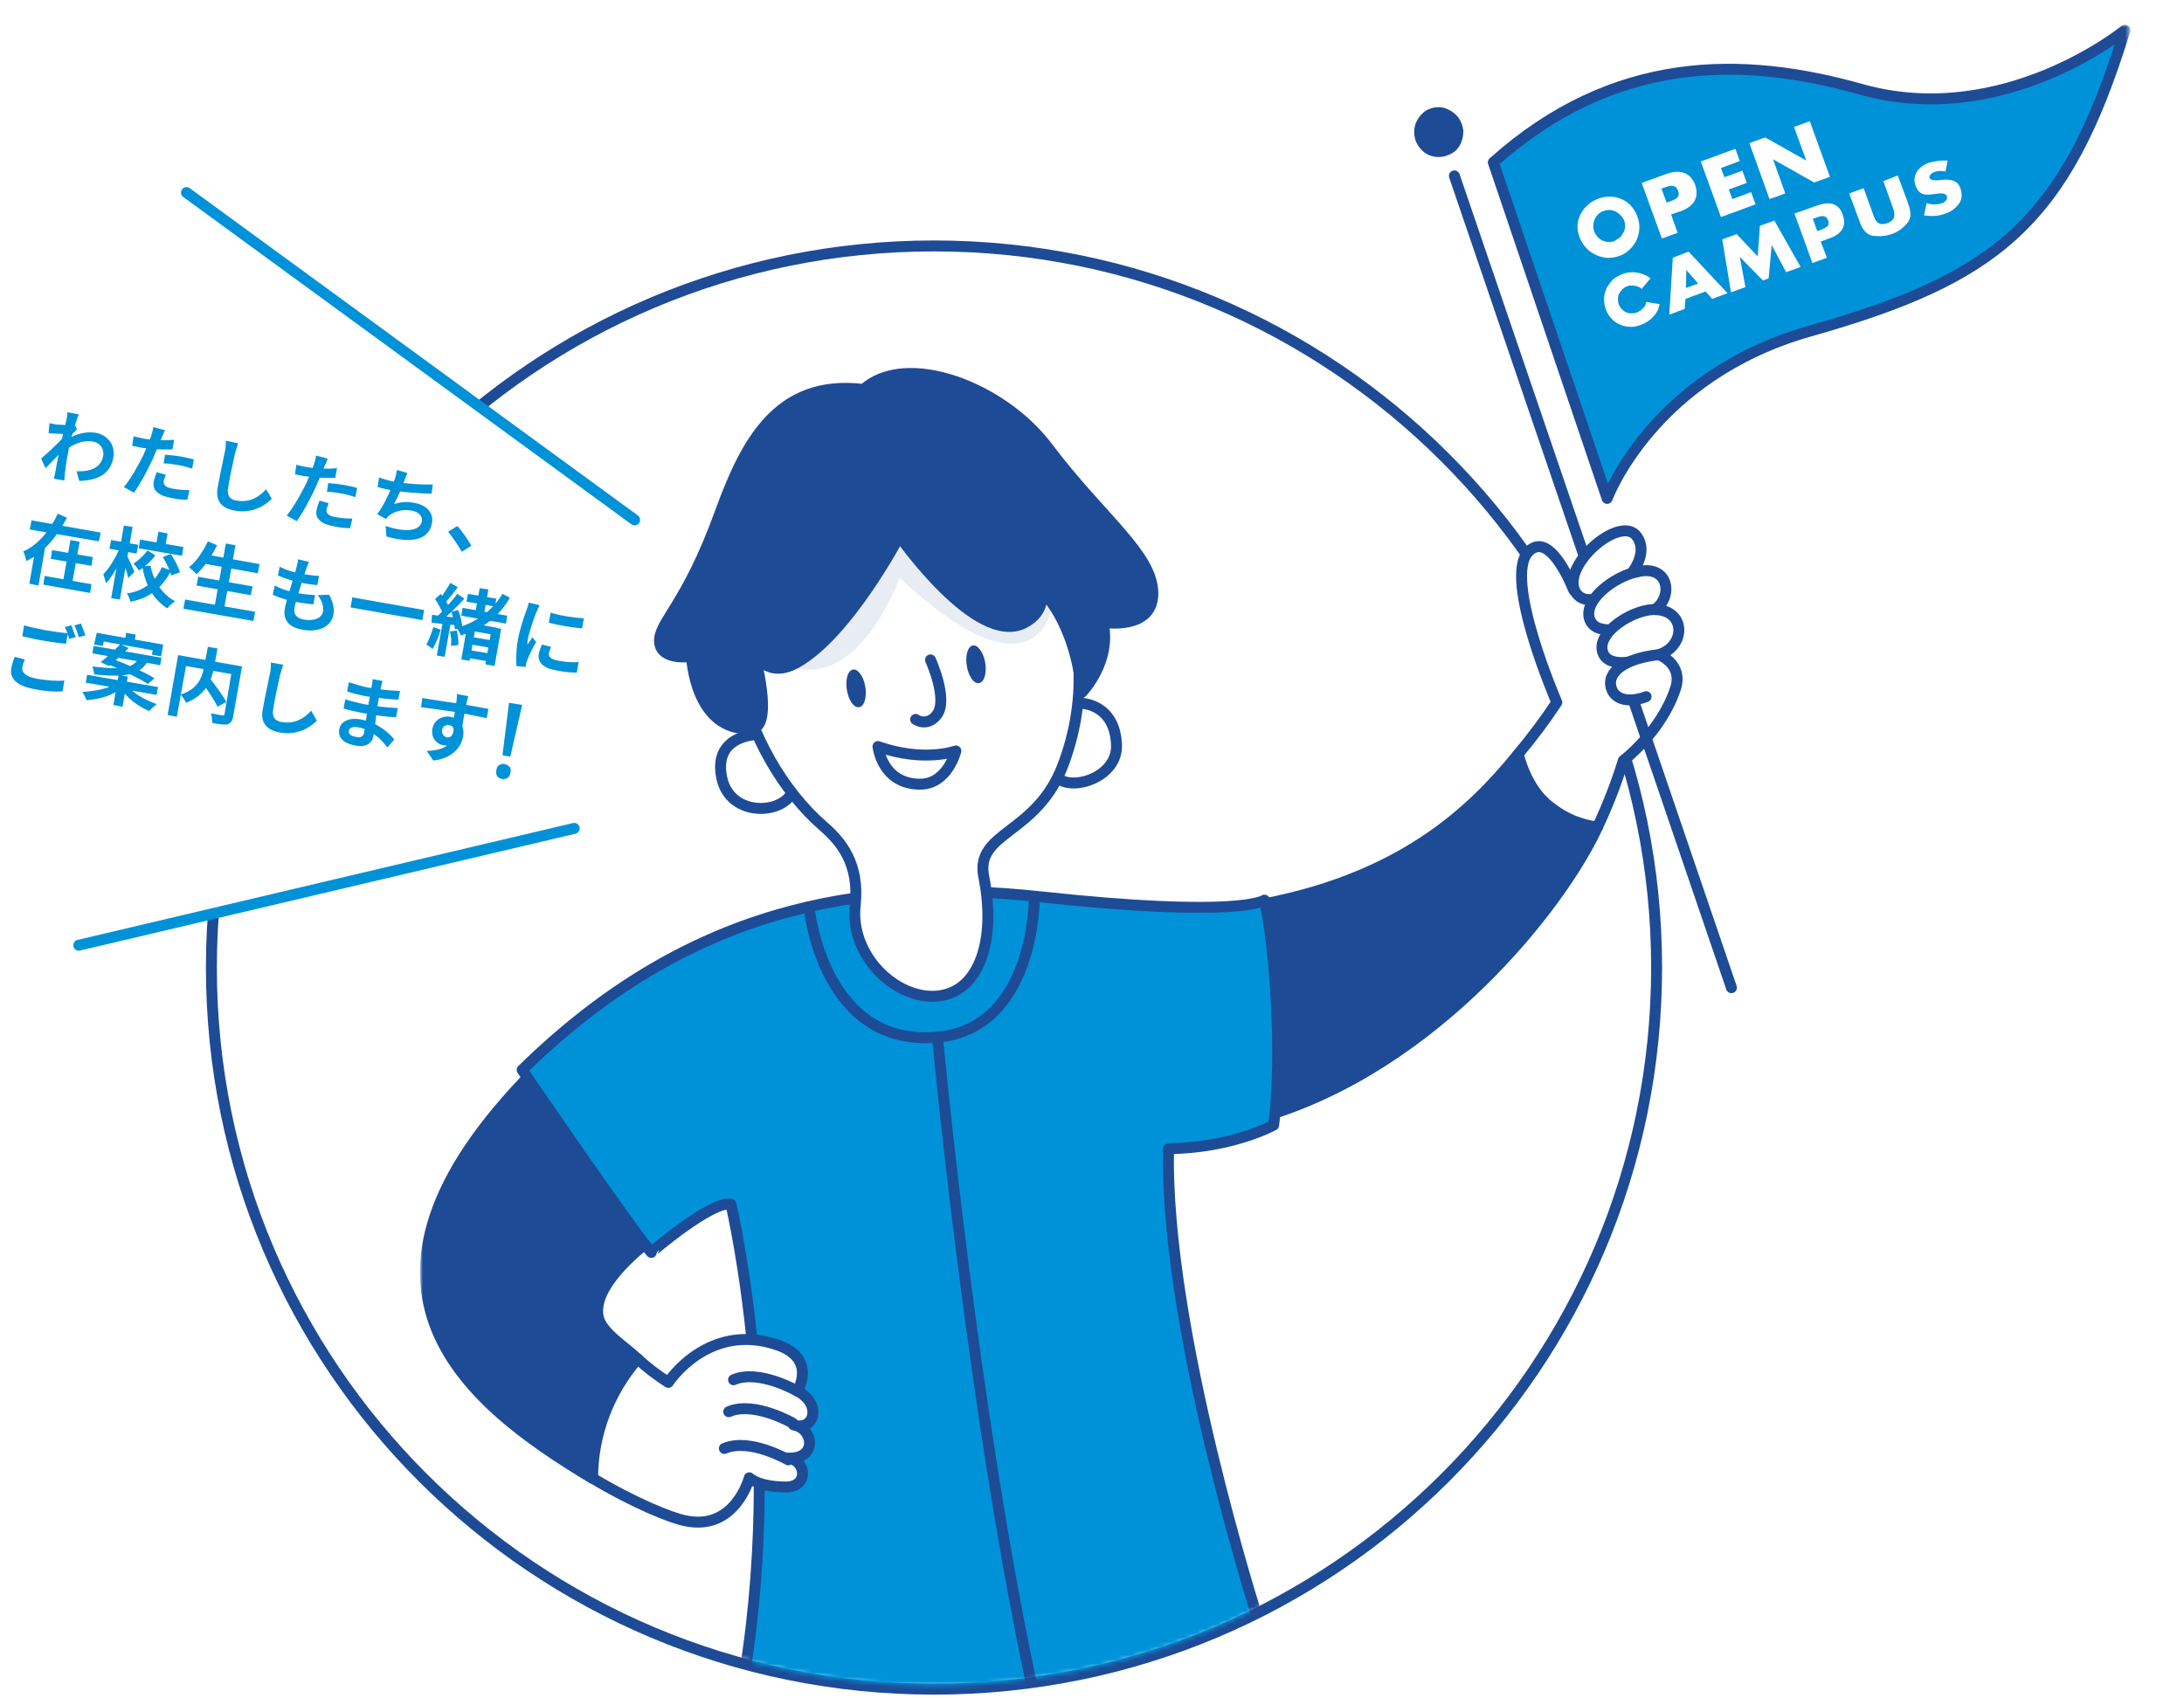 <?xml version="1.0" encoding="utf-8"?>
<!-- Generator: Adobe Illustrator 28.0.0, SVG Export Plug-In . SVG Version: 6.00 Build 0)  -->
<svg version="1.1" id="レイヤー_1" xmlns="http://www.w3.org/2000/svg" xmlns:xlink="http://www.w3.org/1999/xlink" x="0px"
	 y="0px" viewBox="0 0 499 388" style="enable-background:new 0 0 499 388;" xml:space="preserve">
<style type="text/css">
	.st0{fill:#FFFFFF;}
	.st1{fill:none;stroke:#1E4B96;stroke-width:2.5;stroke-miterlimit:10;}
	.st2{fill:#FFFFFF;filter:url(#Adobe_OpacityMaskFilter);}
	.st3{mask:url(#mask0_2636_5585_00000036224177761096458890000007514841461369012651_);}
	.st4{fill:#1E4B96;stroke:#1E4B96;stroke-width:2.5;stroke-linecap:round;stroke-linejoin:round;}
	.st5{fill:#FFFFFF;stroke:#1E4B96;stroke-width:2.5;stroke-linecap:round;stroke-linejoin:round;}
	.st6{fill:none;stroke:#1E4B96;stroke-width:2.5;stroke-linecap:round;stroke-linejoin:round;}
	.st7{fill:#0092D8;stroke:#1E4B96;stroke-width:2.5;stroke-linecap:round;stroke-linejoin:round;}
	.st8{fill:#E8EDF4;}
	.st9{fill:#1E4B96;}
	.st10{fill:none;stroke:#0092D8;stroke-width:2.5;stroke-linecap:round;stroke-linejoin:round;}
	.st11{fill:#0092D8;}
</style>
<path class="st0" d="M213.4,386c91.2,0,165.1-73.8,165.1-164.9S304.5,56.2,213.4,56.2c-91.2,0-165.1,73.8-165.1,164.9
	S122.2,386,213.4,386z"/>
<path class="st1" d="M213.4,386c91.2,0,165.1-73.8,165.1-164.9S304.5,56.2,213.4,56.2c-91.2,0-165.1,73.8-165.1,164.9
	S122.2,386,213.4,386z"/>
<defs>
	<filter id="Adobe_OpacityMaskFilter" filterUnits="userSpaceOnUse" x="96.1" y="5.7" width="390.7" height="406.5">
		<feColorMatrix  type="matrix" values="1 0 0 0 0  0 1 0 0 0  0 0 1 0 0  0 0 0 1 0"/>
	</filter>
</defs>
<mask maskUnits="userSpaceOnUse" x="96.1" y="5.7" width="390.7" height="406.5" id="mask0_2636_5585_00000036224177761096458890000007514841461369012651_">
	<path class="st2" d="M49.6,221.6c0,43.4,17.3,85,48,115.7c30.7,30.7,72.4,47.9,115.8,47.9c43.4,0,85.1-17.2,115.8-47.9
		c30.7-30.7,48-72.3,48-115.7v-1.2l0.3,16.4H499V0H-39v220.4h88.5L49.6,221.6z"/>
</mask>
<g class="st3">
	<path class="st4" d="M136.7,301c-2.1-9.4,17.6-21.8,17.6-21.8l-29.8-36.9c-52.2,50.8-18.7,77.8,10.8,95.5c0-10,3.7-19.7,10.3-27.3
		C143.1,307.9,137.5,304.7,136.7,301z"/>
	<path class="st5" d="M365,189c2.3-4.9,4.3-10,5.9-15.2c0,0,8.6-6.5,11.9-16.4c1.9-5.7-3.8-7.8-3.8-7.8c6.2-1.9,6.3-10.2-0.9-10.3
		c4.2-2.8,3.4-10.5-4.2-8.6l-14.6,3.3l0.3,0.9c-2.1-5.1-6.4-13-10.4-8.8c-5.8,6.1,6.5,34.4,6.5,34.4c-2.7,4.1-5.7,8.1-8.9,11.9
		c0,0-2.9,9,4.8,14.4C359.4,192.2,365,189,365,189z"/>
	<path class="st6" d="M332.3,40.2l63.3,185.5"/>
	<path class="st4" d="M332.2,27.6c0.5,0.7,0.8,1.5,0.9,2.4c0,0.9-0.2,1.7-0.6,2.5c-0.4,0.8-1.1,1.4-1.9,1.7
		c-0.8,0.4-1.7,0.5-2.5,0.4c-0.9-0.1-1.7-0.5-2.3-1.1c-0.6-0.6-1.1-1.3-1.3-2.2c-0.2-0.8-0.2-1.7,0.1-2.6c0.3-0.8,0.8-1.5,1.5-2.1
		c0.9-0.7,2.1-1,3.3-0.8C330.5,26.1,331.5,26.7,332.2,27.6z"/>
	<path class="st7" d="M341.2,37.1l26,76.8c0,0,10.3-28,46.2-38.2c42.4-12,58.5-24.4,72.1-68.8c0,0-27.7,22.7-60.3,13.5
		C398.2,12.8,368.8,12.4,341.2,37.1z"/>
	<path class="st5" d="M374,122.6c-3.8-5.3-17.8,7-13.9,12.9C364,141.3,378.8,129.2,374,122.6z"/>
	<path class="st0" d="M373.9,130.7c-5.1,1.1-12.2,6.4-10.7,10.8c1.3,3.7,7.7,2.7,11.9,0"/>
	<path class="st6" d="M373.9,130.7c-5.1,1.1-12.2,6.4-10.7,10.8c1.3,3.7,7.7,2.7,11.9,0"/>
	<path class="st0" d="M378.4,139.3c-4.9-0.3-13.8,5.1-12.2,9.8c1,3,5.8,2.7,9.4,1.2"/>
	<path class="st6" d="M378.4,139.3c-4.9-0.3-13.8,5.1-12.2,9.8c1,3,5.8,2.7,9.4,1.2"/>
	<path class="st0" d="M376.1,159.2c-3.4,1.3-6.9,1-7.9-1.8c-1.3-3.8,3.1-7,10.9-7.8"/>
	<path class="st6" d="M376.1,159.2c-3.4,1.3-6.9,1-7.9-1.8c-1.3-3.8,3.1-7,10.9-7.8"/>
	<path class="st0" d="M376.1,69l3.1,0.5c-0.2,1.1-0.7,2.1-1.5,2.9c-0.7,0.8-1.7,1.4-2.7,1.8c-0.8,0.3-1.6,0.5-2.4,0.5
		c-0.8,0-1.7-0.2-2.4-0.5c-0.8-0.3-1.5-0.8-2-1.4c-0.6-0.6-1-1.3-1.3-2.1c-0.3-0.8-0.4-1.6-0.4-2.5c0-0.8,0.3-1.7,0.6-2.4
		c0.4-0.7,0.9-1.4,1.5-2c0.6-0.5,1.4-0.9,2.2-1.2c1-0.4,2.2-0.5,3.3-0.3c1.1,0.2,2.1,0.6,3,1.3l-2,2.4c-0.5-0.4-1-0.6-1.6-0.7
		c-0.6-0.1-1.2-0.1-1.7,0.1c-0.8,0.3-1.4,0.9-1.8,1.6c-0.4,0.7-0.4,1.6-0.2,2.4c0.1,0.4,0.4,0.8,0.6,1.1c0.3,0.3,0.6,0.6,1,0.8
		c0.4,0.2,0.8,0.3,1.3,0.3c0.4,0,0.9,0,1.3-0.2c0.5-0.2,1-0.5,1.4-1C375.8,70.1,376.1,69.6,376.1,69z"/>
	<path class="st0" d="M395.5,66.8l3.3-1.2l-1.3-6.9l0,0l5.3,5.4l1.3-0.5l0.7-7.6l0,0l3.3,6.2l3.3-1.2l-6-10.6l-3.3,1.2l-0.5,7
		l-4.8-5.1l-3.3,1.2L395.5,66.8z"/>
	<path class="st0" d="M382.2,58.9l-0.8,13l3.5-1.3l0.2-2.3l4.6-1.7l1.5,1.7l3.5-1.3l-8.9-9.5L382.2,58.9z M385.2,65.8l0.1-4.1
		l2.7,3.1L385.2,65.8z"/>
	<path class="st0" d="M415.1,47l-5.1,1.8l4.1,11.3l3.3-1.2l-1.4-3.7l1.9-0.7c2.9-1,4.1-2.8,3.1-5.5C420.1,46.3,417.8,46,415.1,47z
		 M415.8,52.6l-0.6,0.2l-1-2.8l0.6-0.2c1.3-0.5,2.4-0.8,2.9,0.6C418.2,51.8,417,52.1,415.8,52.6z"/>
	<path class="st0" d="M430.3,41.4l2.1,5.8c0.5,1.4,1,3-1.2,3.8c-2.2,0.8-2.8-0.7-3.3-2.2l-2.1-5.8l-3.3,1.2l2.3,6.2
		c0.5,1.4,1.1,2.8,2.7,3.4c1.6,0.3,3.2,0.2,4.7-0.3s2.8-1.5,3.8-2.8c0.9-1.5,0.4-2.9-0.1-4.4l-2.3-6.2L430.3,41.4z"/>
	<path class="st0" d="M445,36.7c-1.5-0.1-2.9,0.1-4.3,0.5c-2.5,0.9-3.9,3-3,5.3c0.9,2.3,2.3,2.1,4.6,1.8c0.8-0.1,2.2-0.3,2.5,0.5
		s-0.4,1.4-1.2,1.7c-1.1,0.3-2.3,0.3-3.4-0.1l-0.6,2.8c1.6,0.3,3.4,0.2,4.9-0.4c1.3-0.4,2.4-1.3,3.2-2.4c0.3-0.5,0.5-1.1,0.5-1.7
		c0-0.6-0.1-1.2-0.3-1.7c-0.6-1.8-2.3-2.1-4.2-1.9l-0.9,0.1c-0.6,0-1.6,0.1-1.9-0.5s0.5-1.2,1.1-1.4c0.8-0.3,1.7-0.3,2.5-0.1
		L445,36.7z"/>
	<path class="st0" d="M365.2,45.4c-3.4,1.2-5.7,4.9-4.4,8.5c0.4,1.3,1.2,2.5,2.3,3.4c1.1,0.9,2.4,1.4,3.8,1.6c1.4,0.1,2.8-0.2,4-0.8
		c1.2-0.7,2.2-1.7,2.9-3c0.6-1.2,0.9-2.7,0.7-4.1c-0.2-1.4-0.8-2.7-1.7-3.8c-0.9-1.1-2.2-1.8-3.5-2.1
		C368,44.8,366.6,44.9,365.2,45.4z M368.8,55.1c-0.5,0.2-0.9,0.2-1.4,0.2c-0.5,0-1-0.2-1.4-0.4c-0.4-0.2-0.8-0.5-1.1-0.9
		c-0.3-0.4-0.6-0.8-0.7-1.3c-0.3-0.9-0.2-1.8,0.2-2.7c0.4-0.8,1.1-1.5,2-1.8c0.9-0.3,1.8-0.3,2.7,0.1c0.8,0.4,1.5,1.1,1.9,1.9
		c0.2,0.4,0.3,0.9,0.3,1.4s-0.1,1-0.3,1.4c-0.2,0.4-0.5,0.8-0.8,1.2C369.6,54.6,369.2,54.9,368.8,55.1z"/>
	<path class="st0" d="M380.6,39.8l-5.5,2l4.6,12.7l3.6-1.3l-1.5-4.2l2.1-0.7c3.1-1.1,4.4-3.1,3.4-6.1
		C386.1,39.2,383.6,38.7,380.6,39.8z M381.4,46.1l-0.6,0.2l-1.2-3.2l0.6-0.2c1.4-0.5,2.6-0.9,3.2,0.7
		C384,45.2,382.7,45.6,381.4,46.1z"/>
	<path class="st0" d="M397.5,36.8l-1-2.8l-7.9,2.9l4.6,12.7l7.9-2.9l-1-2.8l-4.3,1.6l-0.8-2.2l4.1-1.5l-1-2.8l-4.1,1.5l-0.8-2.1
		L397.5,36.8z"/>
	<path class="st0" d="M404.3,45.5l3.6-1.3l-2.8-7.8l0,0l9.4,5.3l3.6-1.3l-4.6-12.7l-3.6,1.3l2.8,7.7l0,0l-9.4-5.3l-3.6,1.3
		L404.3,45.5z"/>
	<path class="st4" d="M365,189c-8.3,18-37.1,54.6-76.4,66.2l-3.4-48c34.8-5.7,51.3-22.1,61.7-34.9c0,0,1.7,8.1,7.4,12.2
		C357.4,187,361.1,188.5,365,189z"/>
	<path class="st7" d="M167,275.2c0,0,13.9,58.3,1,118.6c0,0,32,25.7,67.5,14.2l1.3-18.5l12.2,14.5c0,0,35.7-4.3,38.5-33.7
		c0,0-21.5-67-20.5-107.8c14.7-0.2,24-5.4,24-5.4c2.1-15.7,0.3-41-2.1-51.4c0,0-5.4,4.2-51.5-0.8c-40.9-4.4-80.5,2.7-118.1,39.6
		c0,0,24.6,36,29.5,41.7C148.8,286.1,162.8,274.2,167,275.2z"/>
	<path class="st6" d="M236.3,205.6c0,0,0,29.3-22,31.4c-26.3,2.5-29.4-29.4-29.4-29.4"/>
	<path class="st0" d="M173.8,167.8c0,0-11-0.3-8.9,9.9c1.9,9.4,14.9,8.5,16.4,2.5"/>
	<path class="st6" d="M173.8,167.8c0,0-11-0.3-8.9,9.9c1.9,9.4,14.9,8.5,16.4,2.5"/>
	<path class="st0" d="M246.8,160.7c0,0,7.9-0.1,8.3,9.5c0.3,7.4-10.2,10.8-13.7,7.4"/>
	<path class="st6" d="M246.8,160.7c0,0,7.9-0.1,8.3,9.5c0.3,7.4-10.2,10.8-13.7,7.4"/>
	<path class="st5" d="M240.3,131.1c5.7,9.4,9.3,25.6,2.7,43.4c-6,16.4-20.4,15.4-18.2,26c2.8,14.1-0.9,26.1-10.5,27.1
		c-9.4,1-20.2-9.1-18.9-20.8c1-9.4-3.2-14.5-7.4-18.1c-18.3-15.9-29.2-51.4-10.8-66.8C189.6,111.5,220.7,98.5,240.3,131.1z"/>
	<path class="st8" d="M213.6,109.8c0,0,13.7,18.5,27.2,26.9c0,0-2,26.3-35.2-4.6c-2.8,6.8-11.3,24.9-25.3,20.2
		C164.4,146.9,203.3,114.2,213.6,109.8z"/>
	<path class="st9" d="M197.7,156.9c0.4,2.4-0.2,4.5-1.4,4.7c-1.2,0.2-2.4-1.5-2.8-3.9c-0.4-2.4,0.2-4.5,1.4-4.7
		C196,152.8,197.3,154.5,197.7,156.9z"/>
	<path class="st9" d="M225.1,151.4c0.4,2.4-0.2,4.5-1.4,4.7c-1.2,0.2-2.4-1.5-2.8-3.9c-0.4-2.4,0.2-4.5,1.4-4.7
		C223.4,147.3,224.7,149.1,225.1,151.4z"/>
	<path class="st6" d="M212.6,150.8c0,0,4.2,9.2,1.4,12.6c-0.5,0.7-1.3,1.3-2.2,1.5c-0.9,0.2-1.8,0-2.6-0.5"/>
	<path class="st6" d="M200.6,170.6c10.6,3.7,17.8,1,17.8,1s-1.9,7.7-8.3,7.6C201.5,179.1,200.6,170.6,200.6,170.6z"/>
	<path class="st4" d="M197.3,89c-19.7-2.4-27,12.4-32.7,28c-7.8,21.6-14.2,25.2-13.9,29.7c0.3,4.4,7.3,3.3,7.3,3.3
		s0.7,17.3,13.7,16.5c5.3-0.3,0.6-17.3,0.6-17.3s2.9,6,9.6,2.3c11.8-6.5,23.6-29,23.6-29s17.6,25.3,28.4,19.9
		c5.5-2.8,3.9-7.6,3.9-7.6s7.7,6.5,9.4,23.4c0,0,6.9-7.1,4.8-16c0,0,11.6,2,11.4-6.8c-0.2-8.8-11.8-17-23.9-33
		C229,88.3,207,80.2,197.3,89z"/>
	<path class="st6" d="M214.2,237.1c0,0,8.2,87.9,22.5,152.4"/>
	<path class="st5" d="M181.3,325.6c4.6,1.6,6.7-4.7,0.9-7.7c0,0,4.6-7.5-4.7-10.6c-15.8-5.3-24.8,8.6-24.8,8.6
		c-2.5-1.6-4.9-3.4-7-5.4c-6.6,7.6-10.3,17.3-10.3,27.3c9.5,5.7,18,9.1,21.1,9.7c11.5,2.5,14.7-9.8,14.7-9.8s2,2.1,8.4,2.1
		c5.3,0,4.6-6.2,0.4-6.6C186.9,333.5,185.9,326.4,181.3,325.6z"/>
	<path class="st6" d="M182.2,317.9c0,0-8.8-5.1-14.6-2.6"/>
	<path class="st6" d="M181.1,325.2c0,0-8.8-5.1-14.6-2.6"/>
	<path class="st6" d="M180.1,333.6c0,0-8.8-5.1-14.6-2.6"/>
</g>
<path class="st0" d="M18,216l113.2-26.7l13.8-70.5L42.6,44L18,216z"/>
<path class="st10" d="M42.6,44L145,118.8"/>
<path class="st10" d="M131.2,189.3L18,216"/>
<path class="st11" d="M17.5,107.7c3.2,0.1,5.6-0.8,6.1-3.6c0.2-1.4-0.6-2.9-2.4-3.2c-2.3-0.4-4.4,0.6-6.5,2.1l0.5-2.5
	c2.5-1.6,4.8-1.9,6.7-1.6c2.7,0.5,4.5,2.8,4,5.6c-0.6,3.6-3.3,5.3-7.8,5.4L17.5,107.7z M14.8,99.2c-0.8-0.1-2.5-0.1-3.7-0.2l0.2-2.3
	c0.5,0.1,0.9,0.2,1.5,0.3c1.1,0.1,3.5,0.2,4.3,0.1l0.5,1c-0.4,0.4-1.1,1.1-1.5,1.5l-1.6,3.2c-1,1-3,3.1-4.1,4.2l-1-2.2
	c1.4-1.2,4-3.6,5.1-4.9l0.1-0.5L14.8,99.2z M15.2,95.8c0.1-0.5,0.2-1,0.2-1.6l2.6,0.5c-0.6,1.4-2,5.9-2.5,9.1
	c-0.3,1.4-0.5,2.9-0.7,4.6c0,0.3-0.1,1-0.1,1.4l-2.4-0.4c0.1-0.4,0.2-1,0.3-1.3c0.3-1.7,0.5-2.9,1-5.1
	C13.8,101.4,15.1,96.5,15.2,95.8z M37.7,98.3c-0.2,0.5-0.5,1.2-0.7,1.6c-0.5,1.2-1.3,3.2-2.1,5c-1.1,2.4-2.9,5.8-4.3,7.7l-2.3-1.3
	c1.4-1.6,3.4-5.1,4.5-7.4c0.7-1.6,1.5-3.5,1.8-4.5c0.2-0.6,0.4-1.4,0.4-1.8L37.7,98.3z M32.7,100.2c2.2,0.4,4.7,0.5,7.1,0.3
	l-0.4,2.2c-2.3,0.1-5.1-0.1-7.1-0.4c-0.9-0.2-1.5-0.3-2.1-0.4l0.3-2.2C31.4,99.9,31.9,100,32.7,100.2z M37.7,103.9
	c1,0.1,2.3,0.2,3.5,0.4c1,0.2,2.1,0.4,3.1,0.7l-0.4,2.1c-0.9-0.3-1.9-0.6-3-0.8c-1.2-0.2-2.3-0.4-3.5-0.4L37.7,103.9z M37.9,108.5
	c-0.2,0.5-0.4,1-0.5,1.4c-0.1,0.8,0.3,1.5,2.2,1.8c1.2,0.2,2.4,0.3,3.7,0.3l-0.5,2.2c-1,0-2.2-0.1-3.6-0.4c-3-0.5-4.4-1.8-4.1-3.6
	c0.1-0.8,0.5-1.7,0.7-2.3L37.9,108.5z M54.4,101.3c-0.2,0.7-0.5,1.6-0.7,2.3c-0.4,1.9-1.3,5.8-1.6,8c-0.3,1.8,0.6,2.6,2,2.8
	c2.9,0.5,5.1-0.8,6.7-2.6l1.3,2.2c-1.5,1.5-4.4,3.4-8.4,2.7c-2.9-0.5-4.5-2.1-4-5.1c0.4-2.4,1.4-7,1.7-8.5c0.2-0.9,0.2-1.7,0.2-2.4
	L54.4,101.3z M74.9,104.8c-0.2,0.5-0.5,1.2-0.7,1.6c-0.5,1.2-1.3,3.2-2.1,5c-1.1,2.4-2.9,5.8-4.3,7.7l-2.3-1.3
	c1.4-1.6,3.4-5.1,4.5-7.4c0.7-1.6,1.5-3.5,1.8-4.5c0.2-0.6,0.4-1.4,0.4-1.8L74.9,104.8z M69.9,106.7c2.2,0.4,4.7,0.5,7.1,0.3
	l-0.4,2.2c-2.3,0.1-5.1-0.1-7.1-0.4c-0.9-0.2-1.5-0.3-2.1-0.4l0.3-2.2C68.6,106.4,69.2,106.6,69.9,106.7z M75,110.4
	c1,0.1,2.3,0.2,3.5,0.4c1,0.2,2.1,0.4,3.1,0.7l-0.4,2.1c-0.9-0.3-1.9-0.6-3-0.8c-1.2-0.2-2.3-0.4-3.5-0.4L75,110.4z M75.1,115
	c-0.2,0.5-0.4,1-0.5,1.4c-0.1,0.8,0.3,1.5,2.2,1.8c1.2,0.2,2.4,0.3,3.7,0.3l-0.5,2.2c-1,0-2.2-0.1-3.6-0.4c-3-0.5-4.4-1.8-4.1-3.6
	c0.1-0.8,0.5-1.7,0.7-2.3L75.1,115z M93.1,108.1c-0.3,0.6-0.5,1.2-0.7,1.7c-0.5,1.4-1.5,3.9-2.4,5.4c1.6-0.5,3-0.6,4.6-0.3
	c2.9,0.5,4.5,2.3,4.1,4.6c-0.7,4-4.8,4.7-10.4,3.1l-0.2-2.4c3.8,1.3,7.8,1.5,8.3-1.1c0.2-1-0.6-2.1-2.3-2.4c-2-0.4-4,0.1-5.3,1.2
	c-0.2,0.2-0.4,0.4-0.6,0.7l-2-1.1c1.8-2.4,3.5-6.5,4.1-8.3c0.2-0.7,0.3-1.2,0.4-1.8L93.1,108.1z M86.6,109.1c1.1,0.4,2.5,0.8,3.6,1
	c2.3,0.4,5.7,0.7,8.7,0.6l-0.3,2.1c-2.3,0-6.2-0.3-8.7-0.7c-1.3-0.2-2.6-0.5-3.6-0.8L86.6,109.1z M105.5,126.1
	c-0.8-1.5-2.1-3.3-3.1-4.6l2.1-1.3c1.1,1.2,2.5,3.3,3.2,4.5L105.5,126.1z M7.2,118.9l15.8,2.8l-0.4,2L6.8,121L7.2,118.9z
	 M11.9,125.7l9.3,1.6l-0.3,2l-9.3-1.6L11.9,125.7z M10.2,131.6l10.7,1.9l-0.3,2l-10.7-1.9L10.2,131.6z M16.1,123.4l2.1,0.4l-1.8,10
	l-2.1-0.4L16.1,123.4z M13.2,117.4l2.1,0.9c-2.1,4-5.1,8-9.3,9.9c-0.1-0.6-0.4-1.7-0.7-2.2C8.9,124.5,11.6,120.8,13.2,117.4z
	 M8.3,124.2l2.1,0.4l-1.6,9.2l-2.1-0.4L8.3,124.2z M32,123.3l9.9,1.7l-0.3,2l-9.9-1.7L32,123.3z M36.2,121.5l2.1,0.4l-0.6,3.3
	l-2.1-0.4L36.2,121.5z M33.7,125.8l1.8,1.1c-1,1.4-2.5,2.7-3.8,3.5c-0.2-0.5-0.8-1.2-1.2-1.6C31.6,128.1,32.9,126.9,33.7,125.8z
	 M37.2,127.3l1.8-0.7c0.9,1.3,1.8,3,2.1,4.2l-2,0.7C38.9,130.4,38,128.6,37.2,127.3z M34.4,129.3c0.6,3.3,2.5,6.4,5.6,8.1
	c-0.6,0.4-1.4,1.1-1.8,1.6c-3.3-2.1-5-5.5-5.7-9.6L34.4,129.3z M37,129.6l2.1,0.8c-1.9,3.7-4.8,6.3-9.3,7.1
	c-0.1-0.5-0.5-1.4-0.8-1.9C33,135.1,35.6,132.7,37,129.6z M25.4,123.4l6.2,1.1l-0.4,2l-6.2-1.1L25.4,123.4z M28.3,120.1l2,0.3
	l-2.9,16.6l-2-0.3L28.3,120.1z M27.4,125.1l1.1,0.6c-1,2.7-2.7,6-4.3,7.6c-0.1-0.6-0.4-1.5-0.6-2.1C25,129.9,26.5,127.3,27.4,125.1z
	 M29,126.9c0.3,0.6,1.5,3.2,1.7,3.8l-1.4,1.4c-0.2-1.2-1-3.4-1.4-4.4L29,126.9z M47,126.7l12.3,2.2l-0.4,2.1l-12.3-2.2L47,126.7z
	 M45.3,131.8l12.4,2.2l-0.4,2l-12.4-2.2L45.3,131.8z M42.3,137l16,2.8l-0.4,2.1l-16-2.8L42.3,137z M51.6,124.2l2.2,0.4l-2.7,15.1
	l-2.2-0.4L51.6,124.2z M47.5,123.7l2.1,0.9c-1.3,2.6-3,5.1-4.7,6.6c-0.4-0.4-1.2-1.2-1.7-1.6C44.9,128.3,46.4,126,47.5,123.7z
	 M70.6,128.4c-0.3,0.6-0.4,1.1-0.6,1.5c-0.5,1.5-2.4,7.2-2.7,9c-0.3,1.5,0.5,2.4,2.2,2.7c2.5,0.4,4.1-0.5,4.3-1.9
	c0.2-1.2-0.3-2.5-1.2-3.7l2.6-0.1c0.9,1.7,1.2,3,1,4.5c-0.5,2.7-3.2,4.2-7.1,3.5c-2.8-0.5-4.6-2-4-5c0.3-1.8,2.1-7,2.7-9.5
	c0.2-0.8,0.3-1.2,0.3-1.6L70.6,128.4z M63.9,129.5c1.5,0.8,3.6,1.4,5.4,1.7c1.4,0.2,2.6,0.4,3.6,0.4l-0.4,2.1
	c-1.1-0.1-2.1-0.2-3.5-0.5c-1.8-0.3-3.9-1-5.5-1.7L63.9,129.5z M62.8,133.8c1.8,1,3.8,1.5,5.6,1.8c1.1,0.2,2.4,0.3,3.6,0.4l-0.4,2.1
	c-1-0.1-2-0.2-3.2-0.4c-2.4-0.4-4.6-1.1-6.1-1.8L62.8,133.8z M80.5,136.5l16.4,2.9l-0.4,2.3l-16.4-2.9L80.5,136.5z M106.9,135.7
	l6.5,1.1l-0.3,1.8l-6.5-1.1L106.9,135.7z M107.5,145.5l5.2,0.9l-0.3,1.7l-5.2-0.9L107.5,145.5z M106.9,148.5l5.4,0.9l-0.3,1.8
	l-5.4-0.9L106.9,148.5z M105.7,138.9l10.2,1.8l-0.3,1.8l-10.2-1.8L105.7,138.9z M109.6,134.4l2,0.3l-1.1,6.1l-2-0.3L109.6,134.4z
	 M102.9,133.2l1.7,1c-1,1.3-2.1,2.7-2.9,3.6l-1.3-0.8C101.2,136,102.2,134.4,102.9,133.2z M104.5,135.7l1.6,1.1
	c-1.6,1.8-3.8,3.9-5.4,5.2l-1.1-0.9C101.2,139.7,103.2,137.4,104.5,135.7z M99.4,136.9l1.3-1.2c0.8,1,1.7,2.3,1.9,3.2l-1.4,1.4
	C100.9,139.4,100.1,137.9,99.4,136.9z M103.1,139.8l1.6-0.4c0.5,1.3,0.9,3,0.9,4l-1.7,0.4C103.9,142.9,103.6,141.1,103.1,139.8z
	 M98.7,140.5c1.6,0.2,3.9,0.5,6.2,0.7l-0.3,1.7c-2.1-0.2-4.3-0.4-6-0.6L98.7,140.5z M102.8,144.3l1.6-0.2c0.2,1.1,0.4,2.4,0.3,3.3
	l-1.7,0.2C103.2,146.8,103.1,145.4,102.8,144.3z M99,143.3l1.7,0.6c-0.5,1.7-1.2,3.4-1.9,4.4c-0.3-0.3-1-0.8-1.4-1
	C98,146.3,98.6,144.7,99,143.3z M101.2,141.9l1.8,0.3l-1.4,7.9l-1.8-0.3L101.2,141.9z M114.8,135.7l1.7,0.9
	c-2.5,4.3-6.2,7.2-11.2,8.6c-0.2-0.5-0.6-1.3-1-1.7C109,142.2,112.6,139.4,114.8,135.7z M108.8,142.6l4.5,0.8l-0.3,1.7l-4.5-0.8
	l-1.2,6.7l-1.9-0.3l1.3-7.4l1.2-0.9L108.8,142.6z M112.4,143.3l2.1,0.4l-1.5,8.5l-2.1-0.4L112.4,143.3z M125.8,140
	c2.1,0.7,5.7,1.2,7.6,1.3l-0.4,2.3c-2.2-0.2-5.4-0.7-7.6-1.3L125.8,140z M125.9,147.8c-0.2,0.6-0.4,1-0.5,1.5
	c-0.1,0.8,0.5,1.4,2.3,1.7c1.6,0.3,2.9,0.4,4.5,0.3l-0.4,2.4c-1.2,0-2.7-0.1-4.7-0.5c-3-0.5-4.3-1.9-4-3.7c0.1-0.7,0.4-1.4,0.7-2.2
	L125.9,147.8z M123.3,138.3c-0.2,0.4-0.6,1.2-0.7,1.5c-0.5,1.1-1.7,4.6-2,6.3c-0.1,0.4-0.1,0.8-0.1,1.2c0.4-0.6,0.8-1.1,1.1-1.7
	l0.9,1.1c-0.8,1.4-1.7,3.2-2,4.1c-0.1,0.3-0.2,0.6-0.3,0.8c0,0.2-0.1,0.5-0.1,0.8l-2.1-0.2c-0.1-1.3-0.1-3.5,0.3-5.9
	c0.5-2.7,1.5-5.6,2-6.9c0.2-0.5,0.4-1.1,0.5-1.7L123.3,138.3z M5.5,142.9c1.3,0.4,2.9,0.7,4.8,1.1c1.7,0.3,3.8,0.6,5.2,0.7l-0.4,2.4
	c-1.3-0.1-3.5-0.4-5.2-0.7c-1.9-0.3-3.4-0.7-4.8-1L5.5,142.9z M5.7,150.7c-0.3,0.6-0.5,1.2-0.6,1.8c-0.2,1.1,0.7,2.1,3.3,2.6
	c2.4,0.4,4.7,0.6,6.3,0.4l-0.4,2.5c-1.6,0.1-3.8,0-6.3-0.5c-4.1-0.7-5.9-2.4-5.4-4.9c0.2-1,0.5-1.9,0.8-2.5L5.7,150.7z M16.3,142.9
	c0.3,0.7,0.7,2,1,2.7l-1.5,0.4c-0.2-0.8-0.6-2-1-2.7L16.3,142.9z M18.5,142.5c0.3,0.8,0.8,2,1,2.7l-1.5,0.4c-0.2-0.8-0.6-1.9-1-2.7
	L18.5,142.5z M28.8,144.6L31,145l-0.4,2.4l-2.1-0.4L28.8,144.6z M27.1,154.2l2.1,0.4l-1.2,6.9l-2.1-0.4L27.1,154.2z M22.1,144.6
	l15.2,2.7l-0.5,2.7l-2.1-0.4l0.2-1l-11.2-2l-0.2,1l-2-0.3L22.1,144.6z M21.4,147.6l15.5,2.7l-0.3,1.7l-15.5-2.7L21.4,147.6z
	 M19.9,154.2l16.2,2.8l-0.3,1.8L19.6,156L19.9,154.2z M27.5,147.2l1.9,0.9c-1.4,1.4-3.2,3-4.5,4.1l-1.9-0.9
	C24.3,150.3,26.2,148.6,27.5,147.2z M24.4,151.7l1.4-1.1c3,1.1,7.3,3,9.5,4.4l-1.5,1.3C31.8,155,27.5,152.9,24.4,151.7z M26.1,156.4
	l1.5,1c-1.9,1.5-4.9,2.4-7.8,2.6c-0.2-0.5-0.7-1.5-1-1.9C21.5,158,24.5,157.4,26.1,156.4z M29.3,156.9c1.3,1.6,3.9,3.1,6.5,4
	c-0.5,0.4-1.3,1.1-1.7,1.6c-2.6-1.1-5.2-3.1-6.5-5.2L29.3,156.9z M31.7,150.5l2.2,0.4c-1.7,3-4.4,4.1-12.4,3.2
	c0-0.5-0.2-1.3-0.4-1.8C28.5,153.2,30.4,152.5,31.7,150.5z M46,155.7l1.8-0.9c1.3,1.7,3.1,4.1,3.9,5.6l-2,1.1
	C49,160,47.3,157.5,46,155.7z M47.5,147.8l2.2,0.4l-0.8,4.3c-0.5,2.9-1.9,6.4-6.4,8.1c-0.2-0.5-0.8-1.4-1.2-1.9
	c4.2-1.3,5-4.3,5.4-6.7L47.5,147.8z M40.7,149.7l13.5,2.4l-0.4,2.1l-11.3-2l-2.1,11.6l-2.1-0.4L40.7,149.7z M53.2,151.9l2.1,0.4
	l-2,11.3c-0.2,1.2-0.6,1.7-1.3,1.9c-0.8,0.2-1.9,0-3.5-0.3c0-0.6-0.1-1.6-0.3-2.2c1,0.2,2.2,0.4,2.6,0.5c0.3,0,0.5,0,0.5-0.3
	L53.2,151.9z M64.7,151.9c-0.2,0.7-0.5,1.6-0.7,2.3c-0.4,1.9-1.3,5.8-1.6,8c-0.3,1.8,0.6,2.6,2,2.8c2.9,0.5,5.1-0.8,6.7-2.6l1.3,2.3
	c-1.5,1.5-4.4,3.4-8.4,2.7c-2.9-0.5-4.5-2.1-4-5.1c0.4-2.4,1.4-7,1.7-8.5c0.2-0.9,0.2-1.7,0.2-2.4L64.7,151.9z M87.4,155.6
	c-0.1,0.3-0.2,0.8-0.3,1.2c-0.2,0.9-0.7,3.4-0.9,4.9c-0.3,1.9-0.6,5.2-0.9,6.6c-0.3,1.5-1.6,2.5-4,2.1c-2.8-0.5-4.1-1.8-3.8-3.7
	c0.3-1.8,2.2-2.8,4.9-2.3c3.9,0.7,6.5,3.1,7.7,4.6l-1.6,1.8c-1.4-1.9-3.7-4.1-6.7-4.6c-1.2-0.2-2,0.1-2.1,0.8
	c-0.1,0.7,0.4,1.2,1.7,1.4c0.9,0.2,1.6,0,1.8-1c0.2-1.1,0.6-4.3,0.9-6c0.3-1.7,0.7-3.9,0.9-5c0.1-0.3,0.1-0.9,0.1-1.2L87.4,155.6z
	 M79.7,155.9c1.2,0.4,3.2,1,4.3,1.2c2.4,0.4,4.8,0.7,7.4,0.8l-0.4,2c-1.9-0.1-4.7-0.4-7.4-0.8c-1.1-0.2-3.2-0.7-4.3-1.1L79.7,155.9z
	 M78.9,159.8c1.1,0.4,3.3,0.9,4.2,1.1c3.3,0.6,5.6,0.8,7.8,0.9l-0.4,2.1c-2.5-0.1-4.4-0.4-7.8-1c-1-0.2-3-0.6-4.2-1L78.9,159.8z
	 M107,159.1c-0.1,0.3-0.3,1.2-0.4,1.5c-0.3,1.2-0.9,4.8-1.1,6.2l-2.1-1.1c0.2-1.1,0.8-4.5,0.9-5.5c0.1-0.7,0.1-1.3,0.1-1.6
	L107,159.1z M96.5,159.5c2.6,0.5,7.3,1.1,9.6,1.5c1.8,0.3,4.5,0.8,5.5,1l-0.4,2.1c-1.1-0.2-2.9-0.6-5.5-1.1c-3.2-0.6-6.8-1-9.5-1.4
	L96.5,159.5z M105.2,166.5c-0.5,2.9-1.8,4.1-3.9,3.8c-1.4-0.2-2.9-1.6-2.5-3.8c0.4-2,2.2-3,4.1-2.7c2.3,0.4,3.3,2.3,2.9,4.5
	c-0.4,2.3-2.3,5-6.8,5.5l-1.5-2.2c3.1-0.1,5.7-0.9,6.2-4c0.2-1.2-0.3-1.8-1.1-1.9c-0.7-0.1-1.5,0.2-1.6,1.2
	c-0.1,0.8,0.4,1.4,1.1,1.6c0.8,0.1,1.7-0.4,1.5-2.6L105.2,166.5z"/>
<path class="st11" d="M116.6,172.9l-1.8-0.3l1.5-12l3,0.5L116.6,172.9z M113.4,176c0.1-0.6,0.3-1,0.7-1.2c0.4-0.2,0.8-0.3,1.2-0.2
	c0.4,0.1,0.8,0.3,1.1,0.6c0.3,0.3,0.4,0.8,0.2,1.4c-0.1,0.6-0.3,1-0.7,1.2c-0.4,0.2-0.8,0.3-1.2,0.2c-0.5-0.1-0.8-0.3-1.1-0.6
	C113.4,177.1,113.3,176.6,113.4,176z"/>
</svg>

